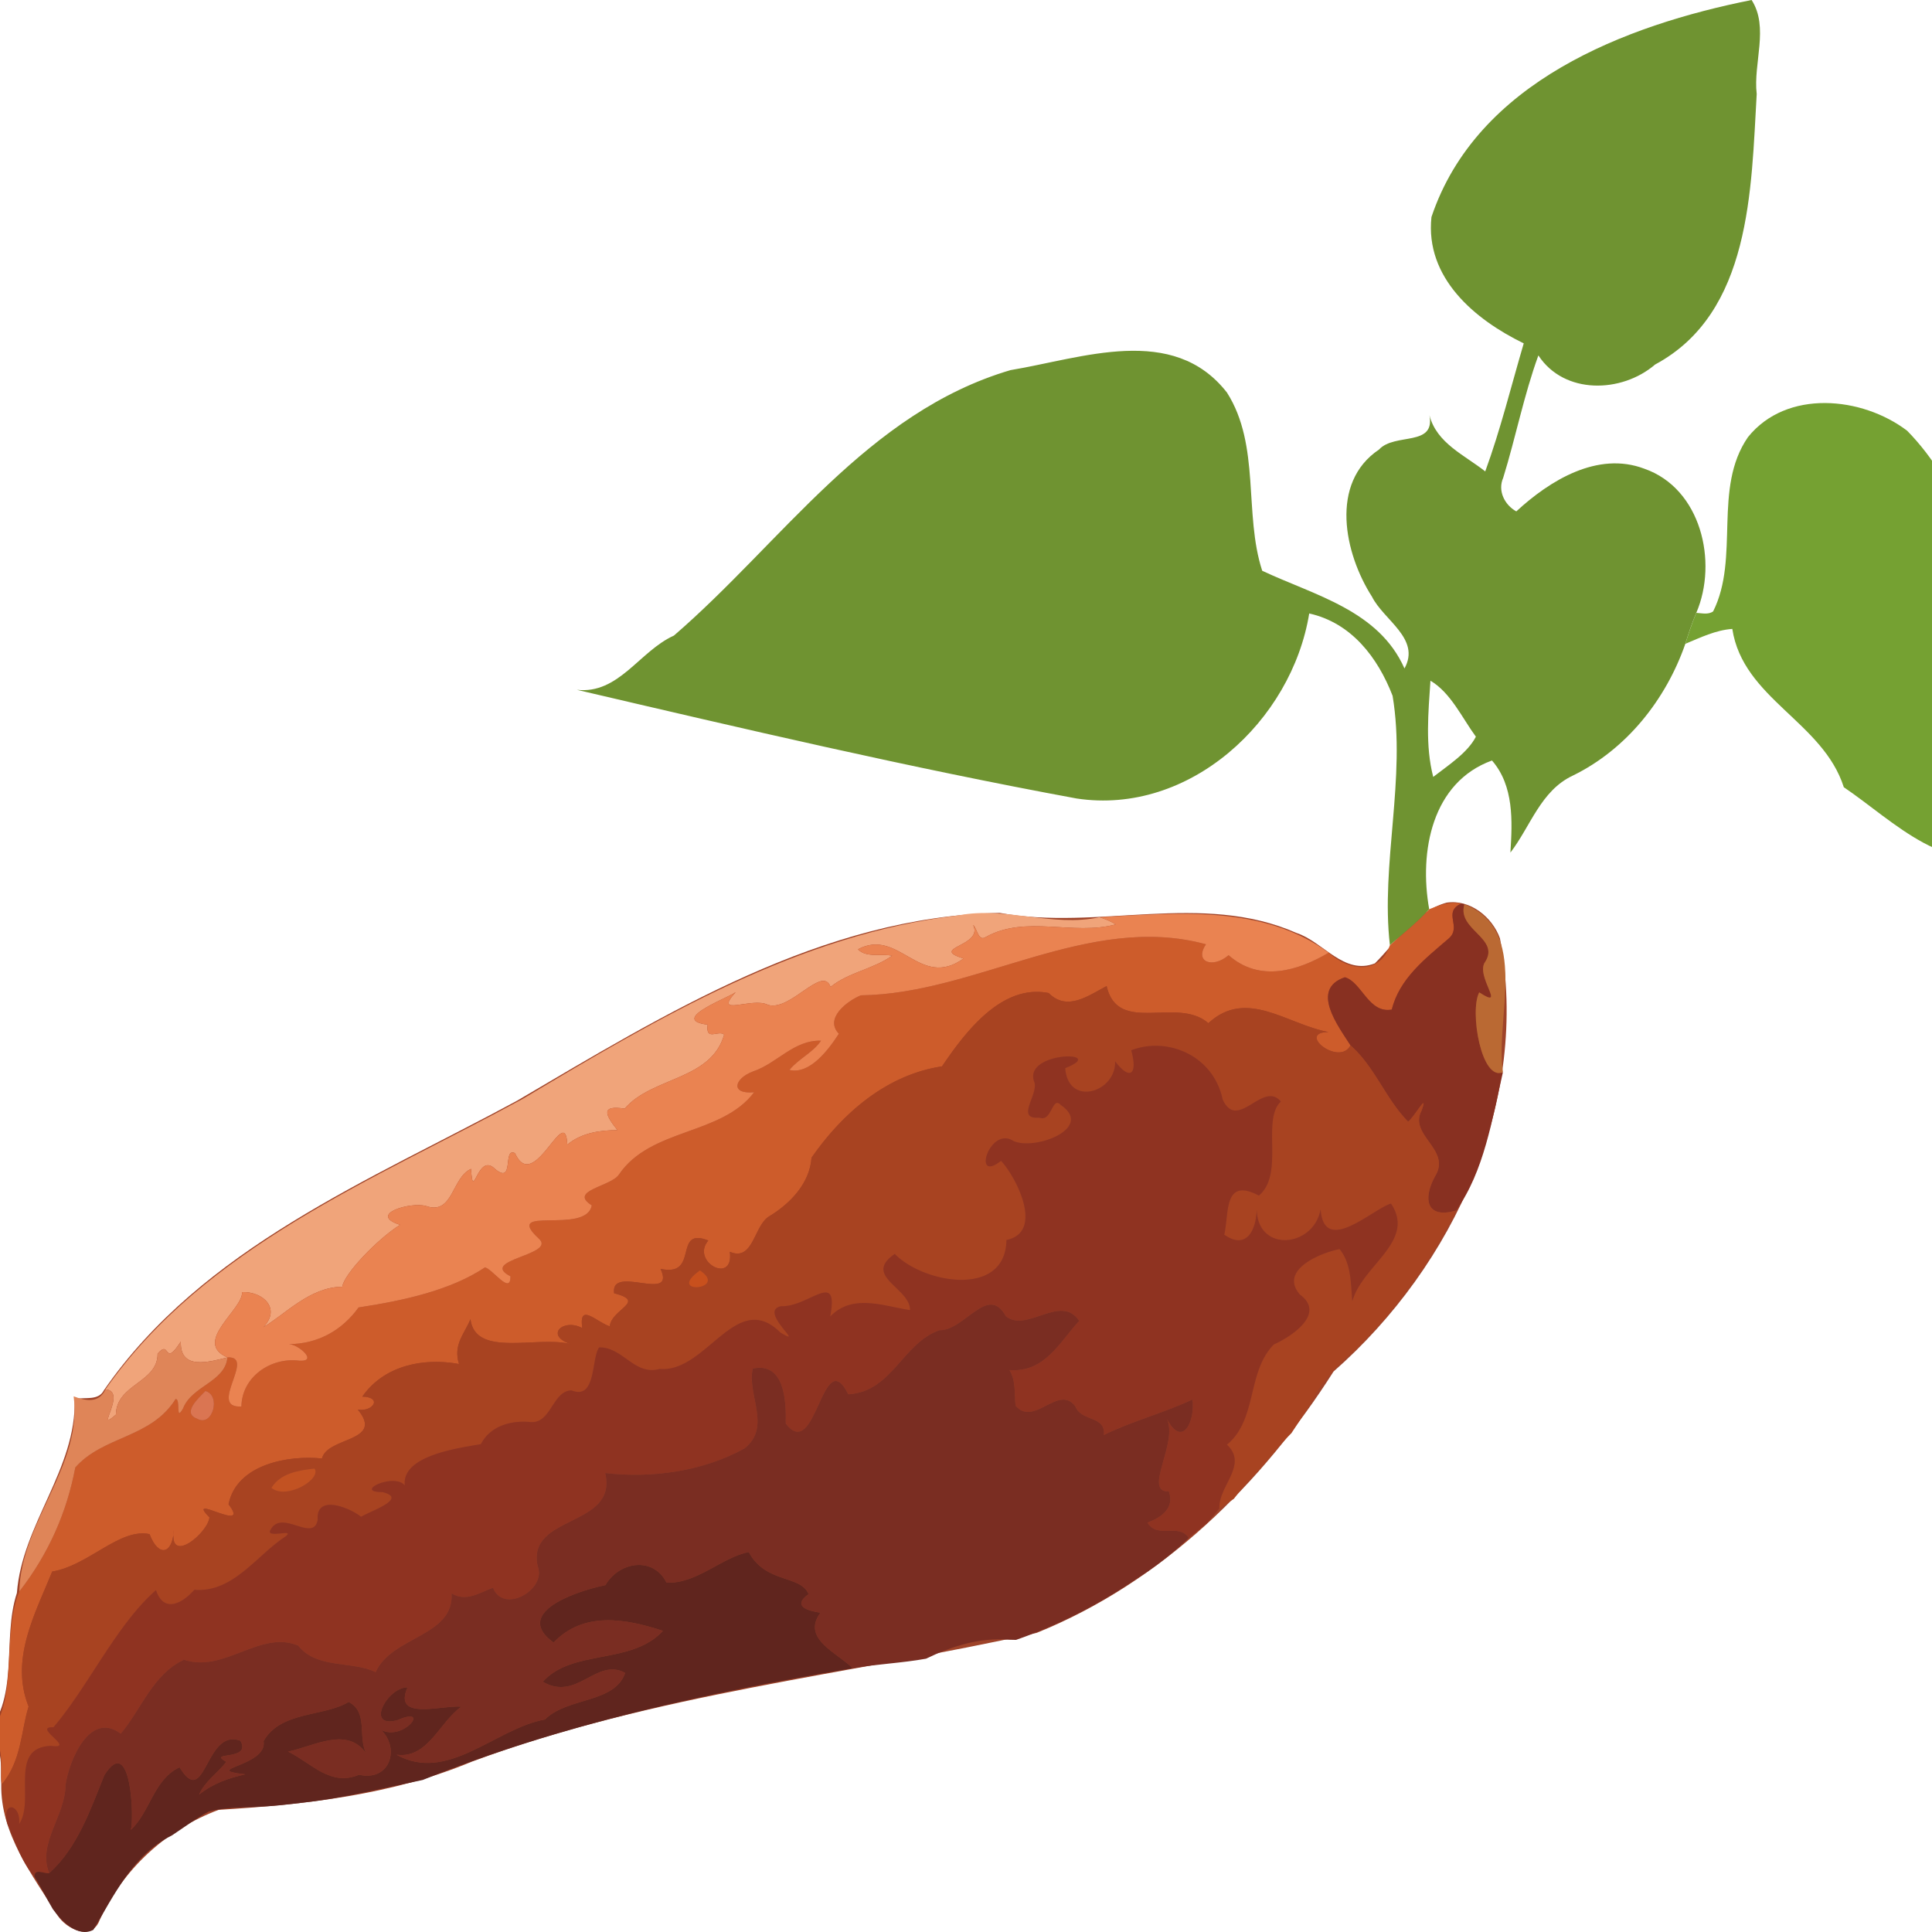 <svg style="color-scheme:light only" viewBox="10 7.56 481.31 481.31" xmlns="http://www.w3.org/2000/svg"><path fill="#9e4329" d="M370.4 232.43c5.84-.89 11.39 3.6 13.28 8.91 7.54 40.28-11.29 81.39-41.46 107.9-17.74 27.95-42.81 52.52-73.91 65.09-46.62 10.42-95.39 15.2-140.78 32.11-19.92 8.32-41.71 10.69-63.05 12-13 4.82-23.85 14.76-29.65 27.45-1.94 5.29-8.34 2.3-10.51-1.22-6.24-10.02-14.22-20.18-14.01-32.62-.35-4.14 1.12-10.96-4.77-11.36 9.78-9.49 4.77-24.45 8.67-36.28 1.3-17.18 14.86-30.81 14.39-48.3 2.47-.59 5.9.53 7.29-2.21 24.63-35.57 66.2-52.23 102.9-72.11 37.03-21.75 76.03-45.93 120.28-46.8 24.46 4.52 50.34-5.41 73.93 5 6.65 2.18 11.8 10.59 19.52 7.57 5.45-5.44 10.08-13 17.88-15.13z"/><path fill="#6f9331" d="M366.61 61.63c11.3-33.66 48.34-47.8 79.76-54.07 4.4 6.82.36 15.75 1.27 23.42-1.39 23.64-1.32 54.52-25.31 67.39-8.33 7.16-22.66 7.55-29.08-2.27-3.62 9.95-5.64 20.4-8.77 30.51-1.42 3.2.35 6.74 3.27 8.35 8.33-7.69 20.25-15.05 31.9-10.63 14.09 4.9 18.4 23.17 12.94 35.91-1.06 2.51-1.93 5.1-2.73 7.71-4.84 13.91-14.67 26.31-28.05 32.84-8 3.76-10.51 12.65-15.53 19.17.5-7.81.9-16.63-4.59-22.94-14.92 5.4-18.22 22.62-15.64 37.05-2.95 3.32-6.48 6.03-9.79 8.96-2.34-20.23 4.1-41.59.67-62.13-3.69-9.55-10.26-18.17-20.77-20.51-4.36 26.81-29.86 50.34-57.92 46.1-41.78-7.7-83.2-17.42-124.53-27.08 10.47 1.15 15.55-9.62 24.18-13.51 26.91-23.21 48.06-55.57 83.83-66.13 17.87-2.96 40.51-11.65 53.95 5.59 8.4 13.22 4.15 30.24 8.78 44.39 13.07 6.15 29.02 9.83 35.44 24.34 4.11-7.41-5.18-12.03-8.09-17.87-6.88-10.73-10.65-28.36 1.75-36.67 3.91-4.25 14.07-.6 12.56-8.55 1.78 6.98 8.73 9.91 13.9 14 3.81-10.42 6.46-21.27 9.59-31.9-12.2-5.93-24.6-16.31-22.99-31.47m-.25 115.51c-.53 7.94-1.32 16.19.69 23.97 3.74-2.91 8.55-5.98 10.63-10.02-3.46-4.72-6.25-10.95-11.32-13.95z"/><path fill="#75a132" d="M445.46 116.46c9.62-11.98 28.41-10.14 39.65-1.6 13.38 13.6 17.98 32.43 26.89 48.83v55.42c-16.47 7.89-30.14-6.99-42.66-15.43-5.2-16.33-25.12-22.07-27.78-39.44-4.14.29-7.93 2.15-11.7 3.71.8-2.61 1.67-5.2 2.73-7.71 1.38.07 2.97.52 4.2-.37 6.7-13.4-.14-30.65 8.67-43.41z"/><path fill="#cd5c2b" d="M366.05 234.07c2.51-1 5.21-2.03 7.96-1.41-4.76 2.22.34 5.78-3.15 8.75-5.74 4.94-12.22 9.91-14.13 17.66-5.78 1.04-7.44-6.79-11.67-8.05-8.77 2.94-1.64 12.21 1.39 16.97-2.83 5.35-13.61-3.32-5.45-3.32-10.46-1.93-20.42-11-29.97-2.21-7.76-6.77-22.53 3.02-25.34-9.24-4.57 2.37-9.8 6.38-14.44 1.73-11.84-2.37-20.99 10.05-26.57 18.27-13.83 2.08-24.8 11.68-32.51 22.76-.45 6.43-5.35 11.47-10.61 14.64-3.79 2.38-3.88 11.31-9.74 8.79 1.07 8.35-9.85 2.47-5.36-2.81-8.92-3.53-2.07 9.23-11.91 7.06 4.01 8.65-12.58-1.27-11.55 6.09 8.22 2.08-.65 3.88-1.1 8.23-3.4-1.13-7.75-6.06-6.84.44-4.73-2.56-9.49 1.85-2.8 4.01-8.28-2.23-23.82 3.51-25.06-6.23-1.51 3.73-4.34 6.26-2.85 11.17-8.74-1.6-18.62.27-24.09 8.12 5.13.13 2.65 3.89-1.14 3.22 6.73 8.12-7.56 6.72-8.91 12.2-8.04-.86-21.24 1.28-23.27 11.41 5.84 7.61-11.15-3.19-4.76 3.24-.33 3.86-10.22 12.09-8.87 3.16-.31 6.07-3.83 6.87-6.05 1.03-7.46-1.58-15.18 7.82-24.25 9.32-4.32 10.64-10.55 21.89-5.88 33.64-1.86 5.85-1.75 13.59-6.69 19.37-.64-4.64 1.64-13-5.68-10.94 10.86-5.8 5.15-25.24 10.04-37.07 7.43-9.56 11.89-19.97 13.96-30.92 6.99-7.94 18.88-7.26 24.98-17.05 1.37-.11-.14 5.93 1.87 2.32 2.2-5.64 10.47-6.55 11.05-12.69 7.25-.43-5.07 12.76 3.48 12.22.12-7.42 7.36-12.31 14.4-11.41 4.81.32-.18-4.05-2.54-4.12 7.15-.06 13.19-3.39 17.33-9.14 11.24-1.71 22.92-4.27 31.49-9.98 1.94.44 6.4 7 6.35 2.22-8.12-4.16 11.68-5.29 7.05-9.4-9.25-8.57 11.87-.79 13.2-8.28-5.88-3.69 4.71-4.65 6.75-7.64 7.91-11.69 25.55-9.72 33.7-20.53-6.05.55-4.93-3.45-.29-5.18 6.09-2.04 10.1-7.85 16.96-7.67-2.06 3.02-5.59 4.48-7.88 7.29 5.11 1.22 9.79-5.12 12.32-9.02-3.64-3.79 1.98-8.13 5.48-9.57 28.77-.33 56.73-20.69 85.98-12.71-3.03 4.46 1.76 6.09 5.63 2.71 7.8 6.88 17.36 3.84 24.94-.61 4.94 4.51 12.69 5.65 15.25-1.88 3.31-2.93 6.84-5.64 9.79-8.96M61.17 354.09c-1.63 1.69-6 5.5-2.03 6.93 3.83 2.16 6.02-5.85 2.03-6.93z"/><path fill="#883021" d="m374.01 232.66.81.19c-1.93 6.33 8.94 8.41 5.19 14.31-2.63 3.48 5.57 12.2-1.5 7.63-2.45 4.66.54 22.28 5.91 19.87-2.67 11.56-4.68 24.75-11.67 34.46-7.42 2.22-8.35-2.92-5.2-8.59 4.04-6.63-6.64-10.1-3.41-16.28 1.83-5.02-1.77 1.58-3.35 2.74-5.61-5.7-8.29-13.67-14.34-19-3.03-4.76-10.16-14.03-1.39-16.97 4.23 1.26 5.89 9.09 11.67 8.05 1.91-7.75 8.39-12.72 14.13-17.66 3.49-2.97-1.61-6.53 3.15-8.75z"/><path fill="#ba6933" d="M374.82 232.85c16.48 6.43 7.55 28.34 9.6 41.81-5.37 2.41-8.36-15.21-5.91-19.87 7.07 4.57-1.13-4.15 1.5-7.63 3.75-5.9-7.12-7.98-5.19-14.31z"/><path fill="#f0a47a" d="M248.83 235.6c11.73-2.28 23.37 3 35.09.46 1.41.44 2.78 1.02 4.04 1.79-10.63 2.88-22.41-2.44-32.4 3.16-1.86 1.18-2.08-2.08-3.14-3.04 2.74 5.37-11.17 5.64-2.38 8.38-10.87 7.85-16.13-7.78-26.3-2.29 2.1 2.15 5.75 1.02 8.52 1.59-4.69 3.34-10.77 4.09-15.35 7.77-2.02-5.54-10.03 6.23-15.6 4.47-3.93-2.07-14.02 3.31-7.86-3.35-.2.94-17.5 7-7.16 8.29-.54 4.26 2.7 1.24 4.12 2.47-3.25 11.43-17.95 10.48-24.79 18.45-5.9-.88-5.01 1.32-1.81 5.35-4.45.03-8.94.69-12.48 3.61-.5-10.86-8.3 12.6-13.04 2.13-3.14-1.54-.06 7.91-4.88 4.01-4.53-4.61-5.54 8.73-6.06-.09-4.8 2.1-4.44 11.56-11.15 9.27-3.81-1.17-14.77 2.04-6.53 4.67-5.73 3.59-14.01 12.33-14.4 15.43-8.09.03-14.39 7.01-19.68 10.06 4.49-4.57.01-8.91-5.28-8.73.28 4.31-12.43 12.46-3.65 16.27-4.5 1.1-11.88 3.32-11.61-3.96-4.39 6.79-2.5-.77-5.79 3.03.07 7.24-10.3 7.55-10.38 15.17-5.55 4.89 3.03-5.82-2.61-6.29 24.95-35.6 67.03-52.24 103.97-72.37 33.72-20.15 68.83-41.01 108.59-45.71z"/><path fill="#ea8351" d="M283.92 236.06c19.15-1.04 40.69-3.18 57.09 8.85-7.58 4.45-17.14 7.49-24.94.61-3.87 3.38-8.66 1.75-5.63-2.71-29.25-7.98-57.21 12.38-85.98 12.71-3.5 1.44-9.12 5.78-5.48 9.57-2.53 3.9-7.21 10.24-12.32 9.02 2.29-2.81 5.82-4.27 7.88-7.29-6.86-.18-10.87 5.63-16.96 7.67-4.64 1.73-5.76 5.73.29 5.18-8.15 10.81-25.79 8.84-33.7 20.53-2.04 2.99-12.63 3.95-6.75 7.64-1.33 7.49-22.45-.29-13.2 8.28 4.63 4.11-15.17 5.24-7.05 9.4.05 4.78-4.41-1.78-6.35-2.22-8.57 5.71-20.25 8.27-31.49 9.98-4.14 5.75-10.18 9.08-17.33 9.14 2.36.07 7.35 4.44 2.54 4.12-7.04-.9-14.28 3.99-14.4 11.41-8.55.54 3.77-12.65-3.48-12.22-8.78-3.81 3.93-11.96 3.65-16.27 5.29-.18 9.77 4.16 5.28 8.73 5.29-3.05 11.59-10.03 19.68-10.06.39-3.1 8.67-11.84 14.4-15.43-8.24-2.63 2.72-5.84 6.53-4.67 6.71 2.29 6.35-7.17 11.15-9.27.52 8.82 1.53-4.52 6.06.09 4.82 3.9 1.74-5.55 4.88-4.01 4.74 10.47 12.54-12.99 13.04-2.13 3.54-2.92 8.03-3.58 12.48-3.61-3.2-4.03-4.09-6.23 1.81-5.35 6.84-7.97 21.54-7.02 24.79-18.45-1.42-1.23-4.66 1.79-4.12-2.47-10.34-1.29 6.96-7.35 7.16-8.29-6.16 6.66 3.93 1.28 7.86 3.35 5.57 1.76 13.58-10.01 15.6-4.47 4.58-3.68 10.66-4.43 15.35-7.77-2.77-.57-6.42.56-8.52-1.59 10.17-5.49 15.43 10.14 26.3 2.29-8.79-2.74 5.12-3.01 2.38-8.38 1.06.96 1.28 4.22 3.14 3.04 9.99-5.6 21.77-.28 32.4-3.16-1.26-.77-2.63-1.35-4.04-1.79z"/><path fill="#a84321" d="M271.25 254.95c4.64 4.65 9.87.64 14.44-1.73 2.81 12.26 17.58 2.47 25.34 9.24 9.55-8.79 19.51.28 29.97 2.21-8.16 0 2.62 8.67 5.45 3.32 6.05 5.33 8.73 13.3 14.34 19 1.58-1.16 5.18-7.76 3.35-2.74-3.23 6.18 7.45 9.65 3.41 16.28-3.15 5.67-2.22 10.81 5.2 8.59-6.31 12.94-14.97 24.72-25.22 34.83-4.42 3.67-8.38 7.93-10.94 13.13-1.6 2.52-3.21 5.03-4.87 7.52-2.82 2.83-5.28 5.98-7.88 9.01a63.149 63.149 0 0 0-6.44 7.33c-1.2.81-2.42 1.59-3.62 2.41-.27-5.63 7.27-10.84 1.88-15.89 7.65-6.29 4.9-18.13 11.7-24.97 4.53-2.04 12.95-7.69 6.48-12.42-5.44-6.27 5.64-10.56 9.89-11.32 2.96 3.62 2.76 8.59 3.17 12.99 2.42-8.94 15.93-14.97 9.63-24.33-4.52 1.29-16.72 13.14-17.53 1.41-1.71 9.56-15.74 10.92-15.92-.02-.12 5.25-2.57 10.24-8.09 6.34 1.25-5.07-.32-14.46 8.62-9.73 6.46-5.38.59-18.83 5.48-23.43-4.46-5.34-10.78 7.61-14.5-.52-2.34-11.08-13.89-15.69-22.77-12.24 1.57 5.55-.02 7.96-4.02 2.75.27 7.77-11.75 11.43-12.42 1.68 11.18-4.37-10.92-4.3-7.66 3.59.88 3.19-4.82 9.26 1.25 8.75 3.06 1.24 3.13-5.54 5.29-3.16 8.5 5.82-6.63 11.5-11.85 8.94-5.95-3.72-10.29 10.79-3.03 4.97 3.8 4.08 10.82 17.79 1.35 19.74-.2 14.45-20.62 10.85-27.82 3.47-8.13 5.55 3.92 8.49 3.8 13.99-6.67-1.01-14.31-4.15-19.89 1.6 2.26-11.91-5.31-2.33-12.19-2.57-5.99 1.12 6.6 10.61-.23 6.55-10.97-10.94-18.42 10.12-30.07 9.08-6.27 1.76-9.17-5.52-15.08-5.36-1.98 2.83-.68 13.19-6.86 10.7-4.83.09-5.06 8.56-10.46 7.87-4.77-.41-9.84 1.05-12.13 5.53-6.52 1.08-19.77 3.05-18.95 10.28-2.65-3.27-12.91 1.66-5.62 1.65 6.59 1.58-2.81 4.65-5.28 6.16-2.86-2.31-11.27-5.66-10.79.67-1 5.89-8.71-2.47-11.62 2.34-2 2.75 6.47-.32 3.52 1.94-7.26 4.78-13.02 14.01-22.65 13.24-3.07 3.48-7.62 5.85-9.55.08-9.92 8.72-16.76 23.85-25.54 34.17-5.55-.25 6.03 5.58-.68 4.62-10.57.49-3.85 13.52-7.87 19.47.46-5.25-4.56-5.81-2.91.03-.9-3.23-1.29-6.58-1.42-9.91 4.94-5.78 4.83-13.52 6.69-19.37-4.67-11.75 1.56-23 5.88-33.64 9.07-1.5 16.79-10.9 24.25-9.32 2.22 5.84 5.74 5.04 6.05-1.03-1.35 8.93 8.54.7 8.87-3.16-6.39-6.43 10.6 4.37 4.76-3.24 2.03-10.13 15.23-12.27 23.27-11.41 1.35-5.48 15.64-4.08 8.91-12.2 3.79.67 6.27-3.09 1.14-3.22 5.47-7.85 15.35-9.72 24.09-8.12-1.49-4.91 1.34-7.44 2.85-11.17 1.24 9.74 16.78 4 25.06 6.23-6.69-2.16-1.93-6.57 2.8-4.01-.91-6.5 3.44-1.57 6.84-.44.45-4.35 9.32-6.15 1.1-8.23-1.03-7.36 15.56 2.56 11.55-6.09 9.84 2.17 2.99-10.59 11.91-7.06-4.49 5.28 6.43 11.16 5.36 2.81 5.86 2.52 5.95-6.41 9.74-8.79 5.26-3.17 10.16-8.21 10.61-14.64 7.71-11.08 18.68-20.68 32.51-22.76 5.58-8.22 14.73-20.64 26.57-18.27m-86.89 69.1c-8.75 6.26 7.36 4.88 0 0m-96.01 49.37c-3.92.44-8.48 1.12-10.73 4.8 3.68 3.07 12.58-2.14 10.73-4.8z"/><path fill="#8f3321" d="M291.82 269.22c8.88-3.45 20.43 1.16 22.77 12.24 3.72 8.13 10.04-4.82 14.5.52-4.89 4.6.98 18.05-5.48 23.43-8.94-4.73-7.37 4.66-8.62 9.73 5.52 3.9 7.97-1.09 8.09-6.34.18 10.94 14.21 9.58 15.92.02.81 11.73 13.01-.12 17.53-1.41 6.3 9.36-7.21 15.39-9.63 24.33-.41-4.4-.21-9.37-3.17-12.99-4.25.76-15.33 5.05-9.89 11.32 6.47 4.73-1.95 10.38-6.48 12.42-6.8 6.84-4.05 18.68-11.7 24.97 5.39 5.05-2.15 10.26-1.88 15.89a156.48 156.48 0 0 1-3.11 3.71c-1.5 1.21-3.01 2.41-4.5 3.63-2.59-3.83-7.74.38-10.31-3.81 3.4-1.24 6.85-3.61 5.33-7.78-6.56.31 2.41-12.14-.5-18.09 3.84 7.47 7.13.6 6.37-4.79-7.19 3.39-14.93 5.31-22.06 8.83.49-4.92-5.67-3.26-7.09-7.12-4.19-5.68-10.31 5.25-14.91-.19-.35-2.99.16-6.13-1.52-8.85 8.85.61 12.32-6.78 17.38-12.26-4.57-6.89-12.88 2.98-18.24-1.12-4.52-8.27-10.26 3.58-16.61 3.44-9.2 3.24-11.75 15.32-22.67 15.97-6.47-13.04-7.98 17.24-15.59 7.27.12-5.43-.19-15.39-8.22-13.69-1.48 6.6 4.74 14.51-2.04 19.88-10.35 5.74-23.17 7.51-34.73 6.14 3.24 13.72-19.7 10.19-16.8 23.26 2.28 5.67-8.49 12.04-11.15 5.31-3.35 1.27-6.8 3.64-10.31 1.4.66 10.82-14.89 10.63-18.92 19.64-5.73-2.87-14.64-.7-19.27-6.6-9.4-4.02-18.51 6.91-28.47 3.5-7.79 3.63-10.58 12.27-15.75 18.42-7.74-5.76-12.86 6.63-13.77 12.8.01 7.62-7.06 14.52-4.07 21.95-1.32.18-3.63-1.3-3.69.84-3.29-3.74-4.74-8.58-6.7-13.05-1.65-5.84 3.37-5.28 2.91-.03 4.02-5.95-2.7-18.98 7.87-19.47 6.71.96-4.87-4.87.68-4.62 8.78-10.32 15.62-25.45 25.54-34.17 1.93 5.77 6.48 3.4 9.55-.08 9.63.77 15.39-8.46 22.65-13.24 2.95-2.26-5.52.81-3.52-1.94 2.91-4.81 10.62 3.55 11.62-2.34-.48-6.33 7.93-2.98 10.79-.67 2.47-1.51 11.87-4.58 5.28-6.16-7.29.01 2.97-4.92 5.62-1.65-.82-7.23 12.43-9.2 18.95-10.28 2.29-4.48 7.36-5.94 12.13-5.53 5.4.69 5.63-7.78 10.46-7.87 6.18 2.49 4.88-7.87 6.86-10.7 5.91-.16 8.81 7.12 15.08 5.36 11.65 1.04 19.1-20.02 30.07-9.08 6.83 4.06-5.76-5.43.23-6.55 6.88.24 14.45-9.34 12.19 2.57 5.58-5.75 13.22-2.61 19.89-1.6.12-5.5-11.93-8.44-3.8-13.99 7.2 7.38 27.62 10.98 27.82-3.47 9.47-1.95 2.45-15.66-1.35-19.74-7.26 5.82-2.92-8.69 3.03-4.97 5.22 2.56 20.35-3.12 11.85-8.94-2.16-2.38-2.23 4.4-5.29 3.16-6.07.51-.37-5.56-1.25-8.75-3.26-7.89 18.84-7.96 7.66-3.59.67 9.75 12.69 6.09 12.42-1.68 4 5.21 5.59 2.8 4.02-2.75z"/><path fill="#c8501d" d="M184.36 324.05c7.36 4.88-8.75 6.26 0 0z"/><path fill="#7a2d22" d="M244.01 338.95c6.35.14 12.09-11.71 16.61-3.44 5.36 4.1 13.67-5.77 18.24 1.12-5.06 5.48-8.53 12.87-17.38 12.26 1.68 2.72 1.17 5.86 1.52 8.85 4.6 5.44 10.72-5.49 14.91.19 1.42 3.86 7.58 2.2 7.09 7.12 7.13-3.52 14.87-5.44 22.06-8.83.76 5.39-2.53 12.26-6.37 4.79 2.91 5.95-6.06 18.4.5 18.09 1.52 4.17-1.93 6.54-5.33 7.78 2.57 4.19 7.72-.02 10.31 3.81-4.02 3.91-8.46 7.34-13.2 10.31-9.25 6.31-19.28 11.42-29.85 15.1l-1.81-.04c-7.16-.63-14.23 1.62-20.6 4.72-6.06 1.1-12.23 1.33-18.3 2.39-3.57-3.76-12.89-7.3-8.01-13.84-3.39-.52-7.05-1.69-2.96-4.64-2.02-4.87-10.66-2.55-14.9-10.47-6.55 1.2-13.06 8-20.49 7.61-3.33-6.66-11.89-5.2-15.22.62-8.62 1.8-22.81 7.21-12.92 14.31 7.46-7.8 17.85-6.01 27.24-2.91-7.92 8.58-22.5 4.4-29.93 12.68 8.55 5 13.37-6.15 20.53-2.2-2.69 7.65-14.4 5.98-19.98 11.59-12.3 2.18-24.19 15.93-36.96 8.79 7.82 1.04 10.63-8.13 16.14-11.97-4.59-.48-17.21 3.68-13.41-4.82-5.04-.08-10.73 10.39-2.5 8.17 8.37-3.68 1.62 5.27-4.04 2.47 4.79 4.88 1.92 12.86-5.54 11.13-7.18 3.01-11.78-2.88-17.67-5.76 6.47-1.36 14.82-6.4 19.5.57-2.25-4.21.57-10.33-4.43-12.96-5.99 3.72-16.93 2.21-21.2 9.77 1.08 6.35-16.08 6.96-4.56 8.28-4.17.93-8.13 2.31-11.5 5.05 1.45-3.35 4.63-5.34 6.78-8.16-4.95-2.75 6.34-.06 3.53-5.25-8.86-3.38-8.62 17.39-15.18 6.6-6.45 3.03-7.29 11.06-12.15 15.6.86-2.19.22-24.46-6.58-13.64-3.48 8.59-6.7 18.09-13.75 24.41-2.99-7.43 4.08-14.33 4.07-21.95.91-6.17 6.03-18.56 13.77-12.8 5.17-6.15 7.96-14.79 15.75-18.42 9.96 3.41 19.07-7.52 28.47-3.5 4.63 5.9 13.54 3.73 19.27 6.6 4.03-9.01 19.58-8.82 18.92-19.64 3.51 2.24 6.96-.13 10.31-1.4 2.66 6.73 13.43.36 11.15-5.31-2.9-13.07 20.04-9.54 16.8-23.26 11.56 1.37 24.38-.4 34.73-6.14 6.78-5.37.56-13.28 2.04-19.88 8.03-1.7 8.34 8.26 8.22 13.69 7.61 9.97 9.12-20.31 15.59-7.27 10.92-.65 13.47-12.73 22.67-15.97z"/><path fill="#df8558" d="M49.26 344.8c3.29-3.8 1.4 3.76 5.79-3.03-.27 7.28 7.11 5.06 11.61 3.96-.58 6.14-8.85 7.05-11.05 12.69-2.01 3.61-.5-2.43-1.87-2.32-6.1 9.79-17.99 9.11-24.98 17.05-2.07 10.95-6.53 21.36-13.96 30.92.43-17.43 15.81-31.33 13.55-48.65 2.96 1.15 6.31 1.81 7.92-1.74 5.64.47-2.94 11.18 2.61 6.29.08-7.62 10.45-7.93 10.38-15.17z"/><path fill="#da7552" d="M61.17 354.09c3.99 1.08 1.8 9.09-2.03 6.93-3.97-1.43.4-5.24 2.03-6.93z"/><path fill="#c25222" d="M88.35 373.42c1.85 2.66-7.05 7.87-10.73 4.8 2.25-3.68 6.81-4.36 10.73-4.8z"/><path fill="#60251e" d="M176.05 401.83c7.43.39 13.94-6.41 20.49-7.61 4.24 7.92 12.88 5.6 14.9 10.47-4.09 2.95-.43 4.12 2.96 4.64-4.88 6.54 4.44 10.08 8.01 13.84-36.42 6.15-72.7 13.98-107.08 27.82-9.77 2.02-19.48 4.47-29.4 5.6-3.74.46-7.48.91-11.24 1.07-4.23.23-8.55.11-12.68 1.2-3.23 1.72-6.15 3.96-9.2 5.96-9.66 4.75-14.31 14.77-19.55 23.51-3.84 2.03-7.92-2.11-10.1-5.16-1.59-2.68-2.95-5.49-4.6-8.13.06-2.14 2.37-.66 3.69-.84 7.05-6.32 10.27-15.82 13.75-24.41 6.8-10.82 7.44 11.45 6.58 13.64 4.86-4.54 5.7-12.57 12.15-15.6 6.56 10.79 6.32-9.98 15.18-6.6 2.81 5.19-8.48 2.5-3.53 5.25-2.15 2.82-5.33 4.81-6.78 8.16 3.37-2.74 7.33-4.12 11.5-5.05-11.52-1.32 5.64-1.93 4.56-8.28 4.27-7.56 15.21-6.05 21.2-9.77 5 2.63 2.18 8.75 4.43 12.96-4.68-6.97-13.03-1.93-19.5-.57 5.89 2.88 10.49 8.77 17.67 5.76 7.46 1.73 10.33-6.25 5.54-11.13 5.66 2.8 12.41-6.15 4.04-2.47-8.23 2.22-2.54-8.25 2.5-8.17-3.8 8.5 8.82 4.34 13.41 4.82-5.51 3.84-8.32 13.01-16.14 11.97 12.77 7.14 24.66-6.61 36.96-8.79 5.58-5.61 17.29-3.94 19.98-11.59-7.16-3.95-11.98 7.2-20.53 2.2 7.43-8.28 22.01-4.1 29.93-12.68-9.39-3.1-19.78-4.89-27.24 2.91-9.89-7.1 4.3-12.51 12.92-14.31 3.33-5.82 11.89-7.28 15.22-.62z"/></svg>